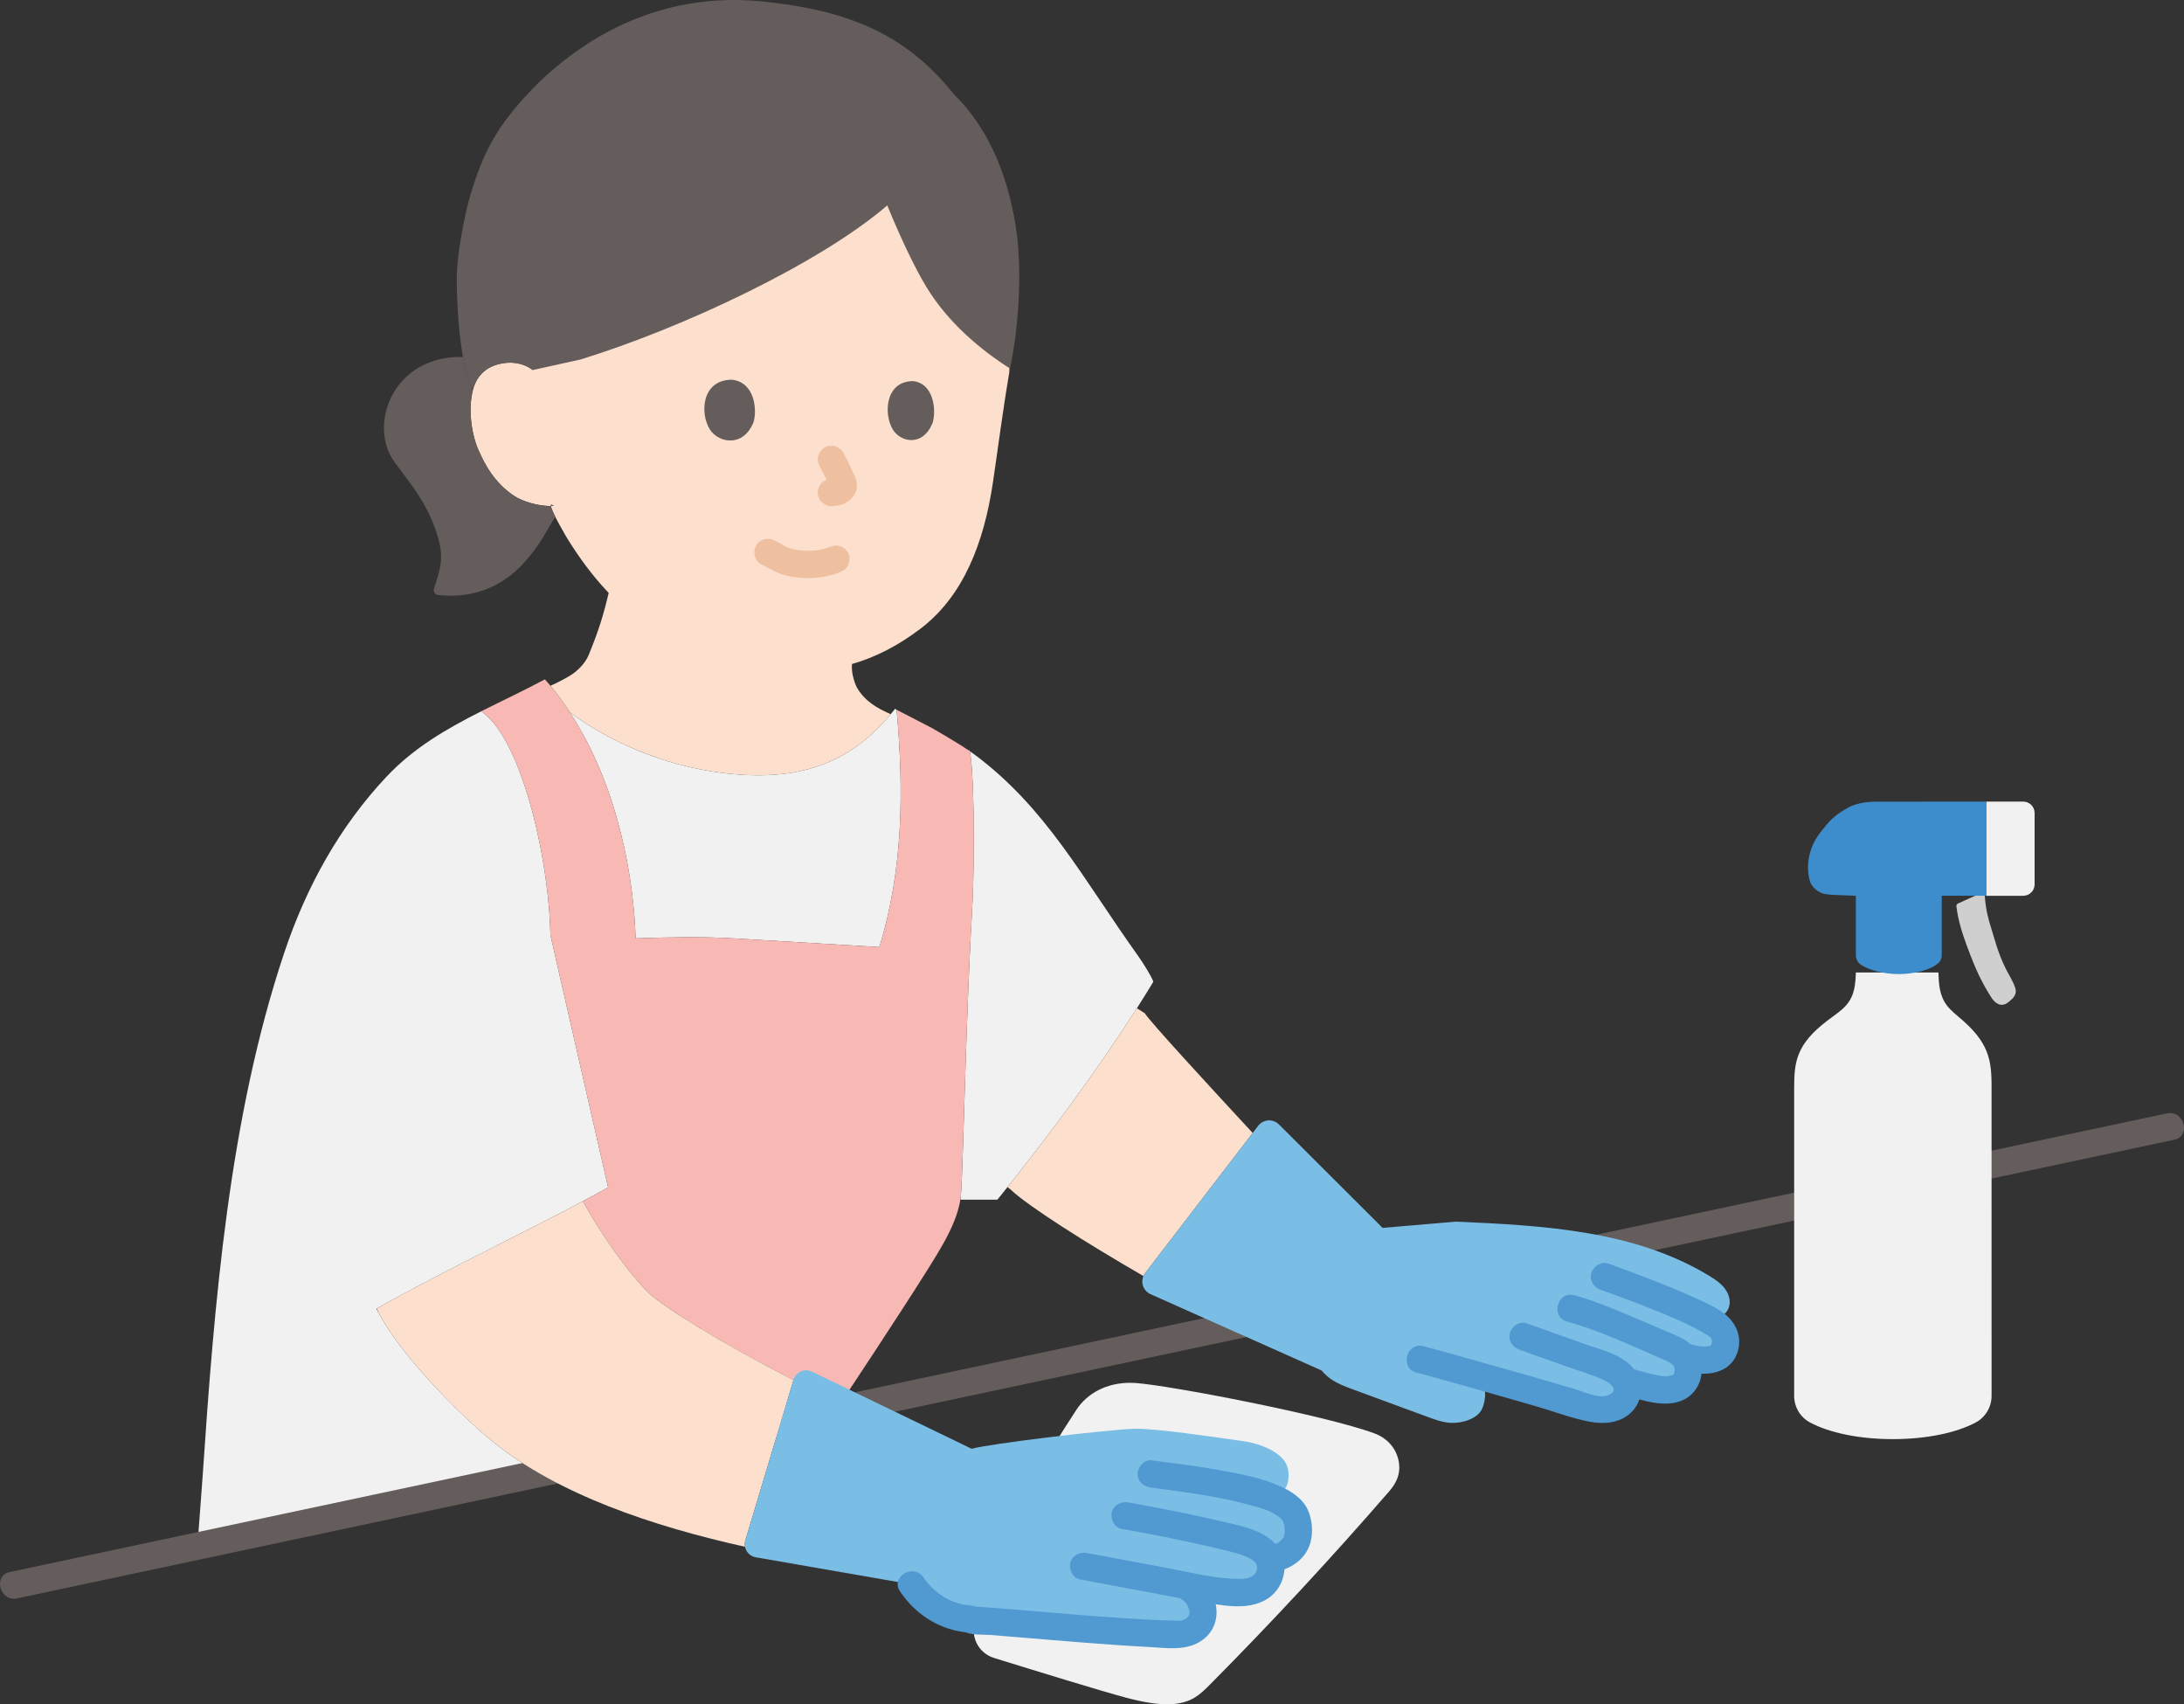 <?xml version="1.0" encoding="UTF-8"?><svg id="b" xmlns="http://www.w3.org/2000/svg" width="383.549" height="299.222" viewBox="0 0 383.549 299.222"><rect x="0" y="0" width="383.549" height="299.222" fill="#333333" stroke="none"/><defs><style>.d{fill:#3d8dcc;}.e{fill:#5199d1;}.f{fill:none;}.g{fill:#f8b8b4;}.h{fill:#7abee6;}.i{fill:#fce0cd;}.j{fill:#efc0a0;}.k{fill:#645d5c;}.l{fill:#cfcfcf;}.m{fill:#f1f1f1;}</style></defs><g id="c"><path class="l" d="M351.566,176.414c-.771,0-1.337-.599-1.695-1.049-1.796-2.772-2.866-5.011-4.435-9.252-.746-2.017-1.549-4.421-1.856-6.973-.026-.217.091-.425.29-.515l3.993-1.81c.066-.03.136-.045.207-.045.09,0,.18.024.259.072.141.086.231.235.24.399.122,2.179.511,3.776,1.143,5.8.155.502.287.944.411,1.357.36,1.203.645,2.153,1.188,3.569.25.657.571,1.368,1.072,2.377l.257.465c.928,1.673,1.523,2.823,1.344,3.528-.194.71-.662,1.102-1.114,1.48-.303.257-.678.532-1.143.585-.055.006-.108.009-.162.009Z"/><path class="m" d="M87.624,128.186c5.36,7.79,8.84,24.73,9.04,36.01l10.13,44.28c-.67.38-1.37.76-2.08,1.15-.4.22-.81.44-1.23.66-.37.2-.74.4-1.12.61-1.57.83-3.2,1.69-4.88,2.55-.84.43-1.68.87-2.54,1.31-4.7,2.41-9.7,4.91-14.63,7.44-.89.45-1.79.92-2.68,1.38-2.66,1.38-5.29,2.77-7.82,4.14-1.25.67-2.47,1.35-3.66,2.02v.01c-.02.01-.03.02-.05.03.25.45.45.81.59,1.06.13.24.21.38.21.38.1.18.21.37.32.56.13.23.28.48.43.72,3.77,6.08,11.23,13.97,16.87,18.91.42.37.83.72,1.23,1.05.24.21.48.4.71.59.5.4,1,.8,1.52,1.18.75.58,1.52,1.13,2.31,1.67.55.38,1.12.75,1.69,1.11.65.42,1.3.82,1.97,1.21.26.16.52.32.79.46-20.02,4.26-40.04,8.51-60.07,12.77l.9-12.09c2.06-30.56,4.65-63.08,14.33-92.04,3.95-11.81,9.81-22.27,17.98-30.96,4.78-5.09,10.65-8.46,16.66-11.49.31.24.59.47.85.71.14.12.27.24.4.37.71.7,1.26,1.41,1.83,2.24Z"/><path class="m" d="M100.094,125.076c.03.02.06.04.09.07.44.32.89.64,1.34.95.05.03.1.07.15.1,1.06.73,2.16,1.42,3.28,2.07,1.09.64,2.22,1.25,3.36,1.81.04.02.07.03.1.05.57.29,1.16.56,1.74.82.56.26,1.13.5,1.69.74.03.01.07.02.1.04.6.25,1.21.49,1.82.71.6.24,1.21.46,1.83.66.58.2,1.16.38,1.74.57.14.03.27.07.4.11.4.12.8.24,1.21.35.64.17,1.29.34,1.93.49.34.08.69.16,1.03.23.77.17,1.53.32,2.29.45.37.07.75.14,1.12.19.38.06.75.12,1.13.16.38.06.76.1,1.13.14.38.05.76.09,1.14.12,12.27,1.11,20.93-2.13,28.11-11.01.06-.06.11-.13.16-.19.03-.04.06-.07.09-.11l.08-.15.31.16v.01c1.26,13.96,1.18,27.94-3.03,41.66-8.48-.51-16.96-1.01-25.45-1.52-5.84-.34-11.46-.21-17.36-.01-.3-10.18-2.91-26.48-11.54-39.67,0-.01-.01-.01-.01-.02,0,0,.01.02.02.02Z"/><path class="m" d="M170.594,133.986c-.09-1.05-.19-1.78-.3-2.11.31.2.59.4.84.59,12.61,9.4,18.87,21.54,28.83,35.5.56.78,2.3,3.47,2.58,4.4-.92,1.52-1.88,3.08-2.89,4.65-6.68,10.49-15.1,21.87-22.72,31.4-.6.75-1.19,1.49-1.78,2.21h-6.49c.02-.11.03-.22.05-.33.03-.25.07-.74.11-1.45.01-.22.02-.46.04-.72,0-.14.01-.28.02-.43,0-.15.01-.3.02-.46.02-.63.05-1.35.08-2.14.01-.27.02-.55.03-.85.01-.34.03-.68.04-1.04.03-.84.06-1.73.09-2.68.01-.31.02-.62.03-.94.03-.81.05-1.66.08-2.53.02-.48.03-.98.05-1.48.01-.4.02-.8.04-1.21.02-.67.04-1.35.06-2.04,0-.14.01-.28.01-.42.02-.6.04-1.21.06-1.83.03-.94.07-1.89.09-2.86.03-.95.07-1.92.1-2.89.01-.33.02-.65.03-.97.02-.57.04-1.15.06-1.72.05-1.45.11-2.91.16-4.35.03-.72.05-1.44.08-2.15.06-1.5.12-2.98.18-4.41.05-1.2.1-2.38.16-3.52.09-2.05.19-3.99.3-5.77.52-8.66.45-18.34.17-24.24-.03-.7-.07-1.34-.11-1.92-.02-.26-.04-.51-.05-.74-.01-.19-.03-.38-.05-.55Z"/><path class="i" d="M219.994,198.916l-18.88,24.6c-.13.16-.23.34-.3.52-10.2-5.89-20.3-12.3-23.32-15.18l-.56-.44c7.62-9.53,16.04-20.91,22.72-31.4l1.38.87c.98,1.54,10.5,11.89,18.96,21.03Z"/><path class="i" d="M156.824,124.896c-7.18,8.88-15.84,12.12-28.11,11.01-.38-.03-.76-.07-1.14-.12-.38-.04-.75-.09-1.13-.14-.38-.04-.75-.1-1.13-.16-.37-.06-.75-.12-1.12-.19-.76-.13-1.52-.28-2.29-.45-.35-.07-.69-.15-1.03-.23-.64-.15-1.29-.32-1.93-.49-.41-.11-.81-.23-1.21-.35-.13-.04-.26-.08-.4-.11-.58-.19-1.16-.37-1.74-.57-.61-.21-1.22-.43-1.83-.66s-1.22-.47-1.82-.71c-.03-.02-.07-.03-.1-.04-.57-.24-1.13-.48-1.69-.74-.59-.26-1.16-.53-1.74-.82-.03-.02-.06-.03-.1-.05-1.14-.56-2.26-1.17-3.36-1.81-1.12-.65-2.22-1.34-3.28-2.07-.05-.03-.1-.07-.15-.1-.45-.31-.9-.63-1.34-.95-.03-.03-.06-.05-.09-.07-.01,0-.02-.02-.02-.02-1.04-1.61-2.18-3.17-3.41-4.66,1.53-.67,2.55-1.25,3.3-1.69,1.54-.9,2.86-2.35,3.41-3.69,1.79-4.36,2.61-7.06,3.52-10.92-2.95-3.1-5.22-6.26-7.3-9.61,0,0-2.73-4.58-2.84-5.65.16,0,.32-.01.48-.02-.38-.3-.52-.25-.48.02-2.62.03-5.29-1-6.37-1.71-3.65-2.4-5.28-5.69-6.34-8.06-1.5-3.35-2.02-8.91-.44-12.08.54-1.05,1.83-2.89,5.16-3.27,1.54-.17,3.37.14,4.8,1.25,0,0,2.47-33.68,52.02-33.68,34.89,0,31.65,34.18,31.65,34.18-1.12,6.58-1.96,13.18-2.86,19.24-1.56,10.51-5.14,19.94-12.77,25.71-3.87,2.93-7.82,4.97-11.98,6.16-.17,1.79.62,3.7.86,4.14,1.5,2.51,3.59,3.62,5.93,4.67l.41-.49Z"/><path class="k" d="M247.882,228.575c17.435-3.706,34.871-7.412,52.306-11.118,17.354-3.689,34.708-7.377,52.061-11.066,9.858-2.095,19.717-4.191,29.575-6.286,3.02-.642,1.742-5.27-1.276-4.629-17.435,3.706-34.871,7.412-52.306,11.118-17.354,3.689-34.708,7.377-52.061,11.066-9.858,2.095-19.717,4.191-29.575,6.286-3.02.642-1.742,5.27,1.276,4.629h0Z"/><path class="k" d="M3.001,280.626c28.487-6.055,56.973-12.11,85.46-18.165s56.973-12.11,85.46-18.165c15.952-3.391,31.905-6.782,47.857-10.172,3.02-.642,1.742-5.27-1.276-4.629-28.487,6.055-56.973,12.11-85.46,18.165l-85.46,18.165c-15.952,3.391-31.905,6.782-47.857,10.172-3.02.642-1.742,5.27,1.276,4.629h0Z"/><path class="g" d="M169.668,184.232c.272-8.068.593-16.477.97-22.791.842-14.103.132-30.914-.536-29.704-2.557-1.723-6.488-3.946-6.488-3.946l-6.15-3.177c1.261,13.959,1.178,27.941-3.028,41.664-8.483-.507-16.967-1.013-25.45-1.52-5.844-.342-11.464-.212-17.367-.012-.295-10.18-2.91-26.475-11.535-39.671-1.037-1.614-2.18-3.181-3.417-4.678-.32-.384-.64-.768-.989-1.121-3.62,1.952-7.405,3.705-11.133,5.586,1.416,1.091,2.212,2.065,3.073,3.323,5.361,7.788,8.849,24.731,9.049,36.007l10.126,44.282c-1.402.786-2.885,1.594-4.431,2.421,2.97,5.468,8.061,12.758,11.726,16.229,2.901,2.751,16.52,11.178,33.569,19.265.922-1.443,1.536-2.403,1.536-2.403,5.211-7.87,14.166-21.498,16.436-25.593,1.409-2.541,2.679-5.221,3.082-8.098.22-1.572.528-13.399.956-26.064Z"/><path class="m" d="M204.978,299.222c-1.905,0-4.277-.384-7.252-1.173-4.288-1.139-16.37-4.859-23.19-6.977-1.377-.428-2.505-1.428-3.095-2.744-.59-1.317-.584-2.826.015-4.141l14.612-32.021c.018-.039.038-.077.061-.113,0,0,1.372-2.202,2.88-4.506,1.985-3.03,5.432-4.769,9.456-4.769.309,0,.62.011.931.031,5.918.399,33.369,5.661,41.974,8.848,2.2.813,3.739,2.519,4.221,4.677.57,2.552-.587,4.298-1.66,5.535-10.033,11.575-20.588,22.954-31.372,33.818-1.923,1.938-3.257,3.141-6.314,3.47-.395.042-.821.063-1.267.063Z"/><path class="k" d="M72.703,65.066c-5.5,3.847-6.798,11.444-3.418,16.055,3.143,4.288,5.299,6.707,7.128,11.67,1.738,4.715,1.058,6.715-.192,10.538-.173.53.193,1.076.747,1.135,5.066.542,9.832-.713,13.916-4.501,1.267-1.175,3.189-3.454,4.469-5.608l2.159-3.631c-.724-1.445-1.16-2.602-.281-1.913-2.754.188-5.701-.933-6.849-1.686-3.644-2.402-5.273-5.691-6.333-8.06-1.269-2.824-1.837-7.215-1.035-10.423-.752-1.674-1.303-3.756-1.703-5.962-3.524-.097-6.403.842-8.607,2.384Z"/><path class="k" d="M95.558,64.528l-1.991.44c-1.43-1.108-3.267-1.424-4.8-1.25-3.337.377-4.627,2.214-5.158,3.274,0,0-.29.579-.707,1.41-2.297-5.362-2.615-14.528-2.689-18.984-.069-4.285,1.27-11.463,2.514-15.576,2.478-8.17,5.314-12.754,11.9-19.369C108.952.797,123.853-.755,133.781.246c14.699,1.481,25.143,5.472,33.788,16.365,6.552,6.375,9.844,15.529,11.006,24.559.813,6.32.482,15.442-1.196,23.529-5.297-3.365-10.904-8.098-14.692-14.318-2.201-3.615-4.934-9.55-6.866-14.321-11.826,10.181-35.873,21.506-53.865,27.055l-6.399,1.413Z"/><path class="i" d="M136.735,251.002l2.619-8.716c-13.04-6.67-22.85-12.88-25.27-15.16-3.66-3.47-8.75-10.76-11.72-16.23-10.882,5.803-24.93,12.478-36.207,18.843,3.124,6.887,13.734,17.969,20.307,23.307,11.54,9.37,28.19,14.92,44.38,18.52-.08-.36-.06-.74.05-1.12,0,0,3.357-11.173,5.841-19.444Z"/><path class="f" d="M164.249,128.58c20.03,9.486,28.477,22.598,29.737,45.743,1.117,20.504-1.29,42.589-3.587,63.858"/><path class="j" d="M145.586,96.076c-.337.157.135-.083.162-.062-.019-.015-.258.098-.29.11-.202.072-.407.136-.613.194-.469.131-.943.217-1.422.3-.336.059.453-.042.108-.017-.12.009-.239.025-.359.035-.242.021-.484.036-.726.045-.517.019-1.035.013-1.552-.021-.137-.009-.61-.131-.718-.065.076-.046.476.076.111.013-.115-.02-.23-.038-.344-.059-.439-.082-.874-.189-1.299-.328-.101-.033-.2-.071-.3-.105-.288-.096-.007.031.112.052-.262-.047-.566-.278-.802-.406-.53-.288-1.052-.59-1.59-.865-1.117-.571-2.655-.329-3.284.861-.579,1.096-.333,2.674.861,3.284,1.212.619,2.354,1.341,3.651,1.782,1.15.391,2.396.558,3.603.637,2.425.159,4.907-.215,7.114-1.241,1.142-.531,1.518-2.265.861-3.284-.758-1.176-2.062-1.429-3.284-.861h0Z"/><path class="k" d="M132.328,74.144c.665-2.133.254-7.046-3.79-7.478-5.346.014-5.652,5.951-3.862,8.749,1.465,2.291,5.795,3.257,7.652-1.271Z"/><path class="k" d="M163.809,74.16c.613-2.07.244-6.837-3.464-7.249-4.904.022-5.194,5.783-3.557,8.495,1.341,2.22,5.31,3.15,7.021-1.246Z"/><path class="j" d="M143.929,81.858c.637,1.17,1.262,2.359,1.783,3.586l-.242-.573c.109.261.219.52.333.779l-.242-.573c.089.21.162.421.2.647l-.086-.638c.012.106.015.207.004.313l.086-.638c-.015.077-.033.141-.063.213l.242-.573c-.022.045-.049.087-.081.126l.375-.486c-.092.099-.194.184-.299.268l.486-.375c-.145.106-.293.197-.456.271l.573-.242c-.176.071-.353.118-.541.144l.638-.086c-.21.024-.421.023-.631.046-.655.071-1.215.221-1.697.703-.416.416-.73,1.099-.703,1.697.028.621.232,1.264.703,1.697.44.404,1.076.77,1.697.703.468-.051.93-.065,1.397-.151.734-.135,1.362-.551,1.928-1.012.734-.599,1.17-1.505,1.155-2.458-.012-.802-.279-1.453-.608-2.168l.242.573c-.603-1.442-1.301-2.841-2.048-4.214-.601-1.104-2.217-1.549-3.284-.861-1.12.722-1.504,2.103-.861,3.284h0Z"/><path class="f" d="M156.414,126.173c-1.527-2.504-3.099-4.919-4.811-6.628-.525-.525-2.14-.8-2.756-.099-2.382,2.707-4.915,4.408-8.194,7.094-1.509,1.236-3.62,1.448-5.326.503-9.228-5.11-16.688-11.761-25.612-19.023-2.116-1.722-5.613-.517-6.816,1.707l-4.607,10.674"/><path class="f" d="M144.003,143.874c-1.809-2.367-3.167-3.921-4.874-5.907-.334-.388-.759-.823-1.264-.737-.237.041-.44.188-.627.339-2.69,2.169-4.936,4.049-7.432,6.64"/><path class="h" d="M239.553,212.33l3.256,3.249,12.835-1.095c15.344.66,31.433,1.536,44.551,9.525,1.219.742,2.439,1.577,3.122,2.855.539,1.009.645,2.249.042,3.221-.58.936-1.64,1.564-2.845,1.644.757.654,1.37,1.185,1.37,1.185,1.074.93,1.385,2.372.987,3.729-.332,1.131-1.369,1.907-2.537,2.06-1.215.159-2.304.114-3.497-.247l-1.29-.39c.128.135.245.281.353.439.76,1.112.735,2.539.182,3.767-.514,1.142-1.676,1.531-2.911,1.733-1.096.179-4.021-.396-6.812-1.292l-.936-.3c.281.505.442,1.065.422,1.644-.043,1.264-.961,2.388-2.104,2.928s-2.47.568-3.717.356-2.441-.649-3.652-1.013c-2.574-.773-10.265-2.983-17.095-4.912l-.532-.15c.245.151.489.303.489.303,2.021,1.25,1.773,4.136,1.062,5.75-.774,1.759-3.483,2.579-5.457,2.492-1.44-.064-2.82-.568-4.173-1.067-2.724-1.004-5.448-2.008-8.173-3.011-1.669-.615-3.338-1.23-5.007-1.845-1.219-.449-2.451-.905-3.534-1.622-.71-.47-1.327-1.029-1.867-1.656-2.449-1.096-4.068-1.818-4.068-1.818l-25.966-11.579c-1.435-.64-1.895-2.453-.938-3.699l19.846-25.86c.893-1.164,2.606-1.277,3.645-.241l14.949,14.919Z"/><path class="e" d="M281.144,226.464c4.627,1.647,9.412,3.443,13.701,5.36,1.88.84,3.687,1.749,5.427,2.847.205.152.147.107-.176-.137.111.09.216.187.315.289-.06-.074.211.358.138.204.202.428.069.955-.128,1.238.202-.289.166-.036-.042-.029.395-.014-.42.11-.404.108-.841.15-1.693.023-2.501-.202-2.98-.83-4.252,3.8-1.276,4.629,3.276.912,7.506.498,8.856-3.118,1.105-2.961-.281-5.786-2.791-7.42-1.709-1.112-3.615-1.946-5.476-2.766-2.473-1.09-4.98-2.104-7.501-3.08-2.277-.882-4.567-1.732-6.868-2.551-1.221-.435-2.627.492-2.952,1.676-.365,1.329.451,2.516,1.676,2.952h0Z"/><path class="e" d="M275.204,232.027c5.815,1.612,11.384,4.26,16.904,6.663.775.337,1.863.714,1.985,1.65.039.3-.082.743-.213.97.069-.119.4-.158-.078.044-.692.292.325-.044-.432.159-.043.011-.9.163-.352.11-.191.018-.383.015-.574.008-.58-.019-.712-.056-1.247-.155-1.423-.262-2.821-.644-4.2-1.079-2.953-.931-4.216,3.701-1.276,4.629,2.904.916,6.448,2.057,9.449.943,3.891-1.444,4.854-6.486,2.145-9.525-1.185-1.329-2.84-1.924-4.43-2.606-1.793-.769-3.585-1.541-5.382-2.3-3.612-1.527-7.237-3.091-11.023-4.141-2.981-.827-4.253,3.803-1.276,4.629h0Z"/><path class="e" d="M266.842,236.964l7.93,2.831c2.274.812,4.683,1.478,6.877,2.487,1.009.465,2.714,1.68,1.066,2.547-1.716.902-4.298-.396-5.95-.891-5.765-1.729-11.565-3.348-17.357-4.982-3.132-.884-6.264-1.769-9.407-2.613-2.987-.803-4.261,3.826-1.276,4.629,7.02,1.886,14.006,3.903,20.991,5.914,3.097.892,6.276,2.123,9.437,2.722,2.697.511,5.734.217,7.643-1.985,1.958-2.26,1.797-5.316-.107-7.547-2-2.343-5.529-3.085-8.308-4.077-3.421-1.221-6.842-2.443-10.262-3.664-1.221-.436-2.627.493-2.952,1.676-.365,1.33.451,2.515,1.676,2.952h0Z"/><path class="f" d="M171.427,132.438c1.108,7.847,1.838,31.671.766,45.598l-.024.483c-1.65,22.634-9.014,48.461-13.114,69.457"/><path class="h" d="M135.002,256.768l4.357-14.523c.412-1.373,1.954-2.051,3.244-1.428l28.042,13.541c3.124-.884,23.094-3.283,28.48-3.514,3.38-.145,14.849,1.548,19.383,2.206,2.361.343,5.534,1.419,7.03,3.4.727.962.889,2.378.682,3.566s-1.04,2.277-2.178,2.675l-.653.228c1.271.497,2.338,1.186,3.43,2.176,1.338,1.212,1.637,4.95.477,6.358-.622.755-1.778,1.993-3.909,2.204l-.49.048c.138.292.231.607.265.942.13,1.261-.306,2.577-1.151,3.462-1.39,1.457-3.545,1.59-5.483,1.462-2.574-.17-5.121-.646-7.661-1.121l-1.066-.199,1.158.645c.932.519,2.73,2.481,2.267,5.145-.285,1.638-2.736,2.927-3.799,2.914-9.705-.114-27.766-1.942-36.839-2.551l-.204-.149c-4.042-.196-7.948-2.512-10.26-6.083l-27.394-4.76c-1.376-.239-2.234-1.627-1.832-2.964,0,0,2.032-6.773,4.104-13.68Z"/><path class="e" d="M189.654,277.294c4.97.929,9.94,1.858,14.909,2.786,2.491.466,4.98.97,7.485,1.36,2.185.34,4.484.738,6.701.51,2.271-.234,4.365-1.117,5.684-3.057,1.272-1.869,1.559-4.488.485-6.511-1.936-3.648-6.963-4.481-10.588-5.325-5.34-1.243-10.716-2.317-16.116-3.271-1.275-.225-2.586.344-2.952,1.676-.319,1.159.393,2.726,1.676,2.952,4.003.707,7.996,1.475,11.969,2.338,2.017.438,4.033.887,6.037,1.38,1.521.374,3.219.756,4.607,1.507.926.501,1.535,1.242,1.06,2.301-.538,1.199-2.023,1.277-3.162,1.267-4.053-.036-8.134-1.106-12.099-1.847-4.807-.898-9.614-1.797-14.421-2.695-1.273-.238-2.589.353-2.952,1.676-.321,1.169.396,2.713,1.676,2.952h0Z"/><path class="e" d="M202.195,261.183c5.949.777,11.89,1.533,17.68,3.155,1.327.372,2.673.703,3.863,1.42,1.179.711,1.603,1.007,1.811,2.149.146.804.071,1.729-.188,2.148.217-.351-.505.516-.541.546-.393.316-.926.589-1.434.657-1.284.172-2.4.98-2.4,2.4,0,1.163,1.106,2.574,2.4,2.4,3.638-.488,6.679-2.77,6.999-6.608.139-1.666-.178-3.551-1.042-5.001-.89-1.494-2.631-2.632-4.176-3.361-3.368-1.591-7.33-2.315-10.976-2.98-3.974-.725-7.992-1.2-11.996-1.723-1.287-.168-2.4,1.223-2.4,2.4,0,1.437,1.109,2.231,2.4,2.4h0Z"/><path class="e" d="M158.053,279.384c2.823,4.226,7.232,6.943,12.332,7.272l-1.211-.328c1.128.826,3.341.612,4.716.718,1.669.129,3.337.267,5.005.405,3.859.32,7.717.648,11.578.948,3.734.291,7.471.563,11.211.755,3.299.17,6.845.807,9.647-1.335,3.747-2.864,2.664-8.674-1.159-10.995-2.647-1.608-5.062,2.542-2.423,4.145.325.197-.193-.233.152.103.216.211.313.301.403.424.349.475.557.992.593,1.581.051.842-.845,1.328-1.592,1.493-.407.09.443-.015-.013-.017-.136,0-.272-.004-.408-.006-.281-.005-.563-.011-.844-.018-.7-.018-1.4-.042-2.099-.07-1.493-.06-2.984-.139-4.475-.228-6.517-.389-13.024-.952-19.53-1.494-3.115-.259-6.229-.522-9.348-.733l1.211.328c-.759-.555-1.717-.445-2.6-.623-.948-.192-1.871-.494-2.729-.94-1.73-.899-3.19-2.185-4.274-3.808-1.707-2.556-5.867-.156-4.145,2.423h0Z"/><path class="m" d="M325.923,170.732c-.075,1.969-.184,4.023-1.693,5.753-.884,1.014-2.197,1.851-3.367,2.746-5.398,4.129-5.775,7.184-5.775,11.74-.002,19.314-.002,44.17-.002,54.093,0,1.953,1.06,3.757,2.784,4.676,3.389,1.808,8.606,2.924,14.55,2.924s11.162-1.116,14.552-2.925c1.723-.92,2.784-2.723,2.784-4.676,0-9.78-.002-33.877-.003-53.091.028-5.126.011-8.317-4.973-12.741-1.008-.895-2.139-1.732-2.901-2.746-1.3-1.73-1.394-3.784-1.459-5.753"/><path class="d" d="M329.49,140.747c-1.5,0-3.338.256-4.652.907-.035.017-.07.035-.104.053-1.46.77-2.763,1.679-3.813,2.929-1.36,1.62-2.407,2.884-2.997,4.904-.52,1.76-.58,3.7.02,5.44.63,1.26,1.76,1.77,2.22,1.89.57.16,1.5.26,2.19.26.31,0,2.13.09,3.57.14v10.44c0,.62.27,1.21.77,1.58,1.58,1.15,4.51,1.73,6.73,1.73,2.62,0,5.52-.65,6.99-1.94.4-.35.59-.88.59-1.41v-10.4h7.861v-16.531c-8.21.003-19.375.007-19.375.007Z"/><path class="m" d="M355.318,140.738c-1.558,0-3.86.001-6.454.002v16.531h6.449c1.105,0,2-.895,2-2v-12.533c0-1.105-.89-2-1.995-2Z"/></g></svg>